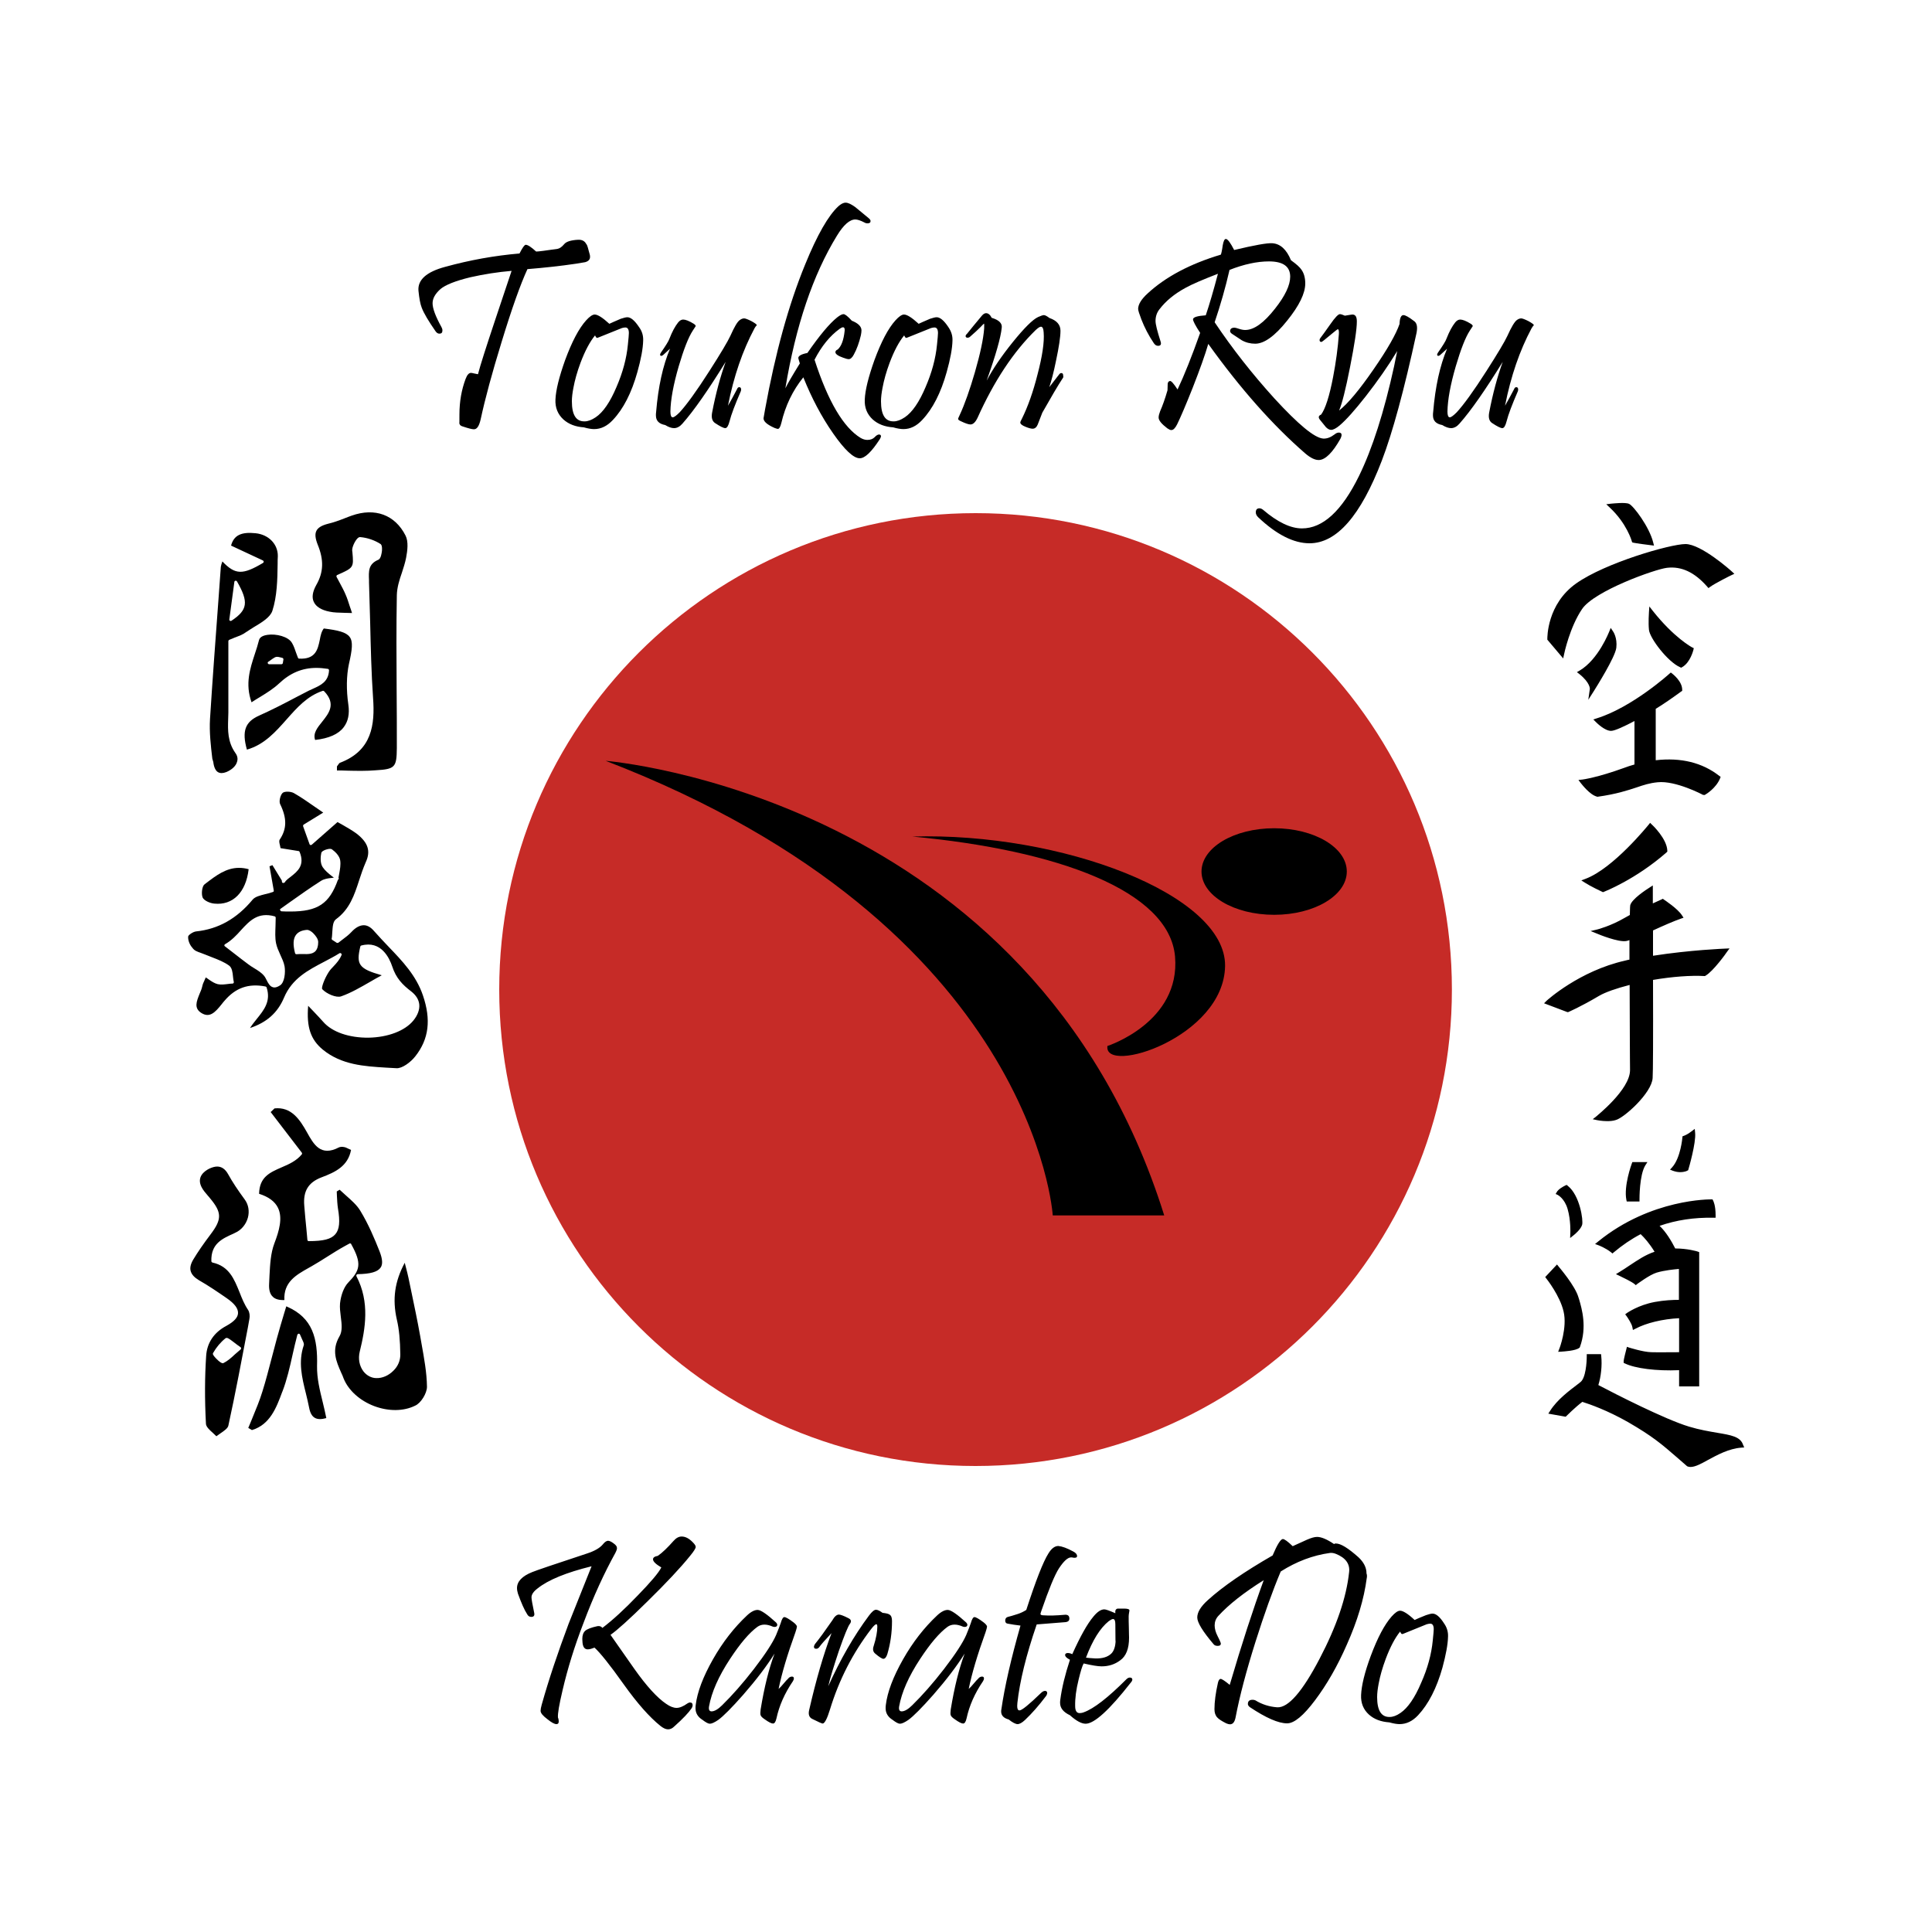 <svg xmlns="http://www.w3.org/2000/svg" xml:space="preserve" style="enable-background:new 0 0 1000 1000" viewBox="0 0 1000 1000"><switch><g><path d="M751.5 512.2c0 136.2-110.4 246.6-246.6 246.6S258.4 648.4 258.4 512.2 368.8 265.6 505 265.6 751.5 376 751.5 512.2" style="fill:#c62b27"/><path d="M313.5 393.8s220.9 17.6 289.1 235.3h-57.7s-9-149.7-231.4-235.3M697.1 451.1c0 12.4-16.8 22.4-37.6 22.4s-37.6-10-37.6-22.4c0-12.4 16.8-22.4 37.6-22.4s37.6 10 37.6 22.4"/><path d="M573.2 541.4s37.9-12.2 35-46.3c-3-34.1-61-55.1-135.9-62.1 76.9-2.3 162.3 30 161.8 67-.6 37-63 56.6-60.9 41.4M305.3 131.9c.1.4.1.8.1 1.1 0 1.3-.8 2.2-2.5 2.7-.1 0-1.7.3-4.8.8-8.1 1.2-16.5 2.1-25.1 2.8-3.6 7.8-8.1 20.4-13.4 37.8-4.9 15.9-8.5 29.2-10.8 39.9-.8 3.5-1.9 5.2-3.5 5.2-1 0-2.9-.5-5.9-1.5-1.1-.3-1.6-.9-1.7-1.9.1.9.1-.5.1-4.2 0-6.8 1.1-12.9 3.2-18.5.8-2.1 1.7-3.1 2.8-3.1.3 0 .8.1 1.6.3.8.2 1.5.3 2 .4 1.2-4.7 4.2-14 8.8-27.8 5.2-15.6 8.1-24.2 8.6-25.7-7.1.6-14.2 1.7-21.3 3.3-7.9 1.9-13 4-15.5 6.1-2.8 2.5-4.1 4.9-4.1 7.4 0 2.6 1.5 6.7 4.6 12.3.3.6.5 1.1.5 1.7 0 1.2-.5 1.7-1.6 1.7-.7 0-1.4-.4-2-1.3-3.6-5.2-6-9.2-7.1-12.1-.8-2-1.3-4.9-1.7-8.8-.5-5.6 4.1-9.8 13.9-12.4 12.7-3.5 25.5-5.8 38.4-6.9 1.5-3 2.6-4.5 3.2-4.5 1.1 0 2.9 1.2 5.4 3.5 1.2 0 4.9-.5 11.1-1.4 1.1-.2 2.2-1 3.4-2.4 1-1.3 3.4-2.1 7.2-2.3 2.1-.1 3.5.7 4.3 2.3.4.2.9 2.1 1.8 5.5M332.9 176.3c-.1 4.1-1.1 9.5-3 16.3-3 10.7-7.2 19-12.7 24.8-2.9 3.1-6.1 4.7-9.7 4.7-1.4 0-3.2-.3-5.3-.9-4.3-.3-7.8-1.6-10.6-4.1-2.9-2.7-4.3-6.1-4.1-10.3.2-4.9 1.9-11.7 5-20.4 3.5-9.5 7.1-16.4 10.9-20.6 1.8-2 3.3-3 4.4-3 1.6 0 4.1 1.6 7.6 4.8 1-.5 2.9-1.3 5.9-2.6 1.5-.5 2.7-.8 3.4-.8 1.8 0 3.8 1.7 6 5 1.7 2.3 2.3 4.6 2.2 7.1m-7.9 2c.3-3.1.5-5 .5-5.9 0-1.9-.6-2.9-1.8-2.9-.5 0-1.1.1-1.8.3l-10.7 4.3c-1.2.5-2 .8-2.1.8-.4 0-.7-.4-1.1-1.3-2.7 3.3-5.2 8-7.5 14.1-1.8 4.8-3 9.2-3.7 13-.5 2.6-.8 4.9-.8 7 0 7.1 2.2 10.5 6.6 10.4 1.7 0 3.6-.7 5.7-2.1 3.9-2.6 7.5-7.9 10.8-15.7 3.2-7.4 5.2-14.7 5.9-22M390.5 170c-6.1 11.4-10.7 24.7-13.7 40 1.3-2.3 2.9-5.1 4.7-8.6.2-.6.6-1 1.1-1 .7 0 1 .4 1 1.3 0 .3-.1.6-.2.9-2.9 6.7-4.9 11.9-5.8 15.5-.6 2.3-1.3 3.5-2.2 3.5-.9 0-2.7-.9-5.4-2.7-1.4-1-1.9-2.8-1.4-5.4 1.9-10 4.3-18.7 7-26.2-8.9 14.4-16.3 25.1-22.4 32-1.3 1.5-2.8 2.3-4.3 2.3-1.3 0-2.8-.5-4.6-1.6-3.2-.6-4.8-2.2-4.8-5 0-.5 0-1.1.1-1.7 1.1-13.2 3.5-24.1 7.2-32.8-.8.7-2 1.8-3.5 3.2-.6.5-1.1.6-1.4.4-.4-.3-.3-.8.2-1.6 2.5-3.6 4-6 4.4-7.2 1.4-3.6 2.9-6.4 4.5-8.4.8-1 1.7-1.5 2.6-1.5 1.2 0 3.1.7 5.5 2.2.6.4 1 .8 1 1.2l-1.5 2.3c-2.3 3.5-4.7 9.7-7.3 18.5-2.8 9.6-4.2 17.4-4.3 23.4 0 2 .4 3 1.2 3 .7 0 1.9-.9 3.6-2.6 3.5-3.8 8.7-10.9 15.4-21.4 5.9-9.2 9.5-15.3 10.8-18.1 2.1-4.7 3.7-7.5 5-8.3.8-.6 1.6-.8 2.2-.8.6 0 1.9.5 3.7 1.4 1.8 1 2.8 1.7 2.8 2.1 0 .1-.2.3-.5.6-.3.5-.6.8-.7 1.1M455.4 227.3c-4.3 6.6-7.7 9.9-10.4 9.9-3.2 0-7.8-4.3-13.8-12.9-6-8.6-11.1-18.3-15.4-29-5.5 6.8-9.3 14.7-11.4 23.7-.5 2-1.1 3-1.8 3-.3 0-.8-.2-1.7-.5-3.8-1.7-5.7-3.3-5.7-5 0-.2.3-1.8.8-4.6 5.3-29.2 12.2-54.2 20.7-74.9 6.3-15.5 12.1-25.5 17.2-30.2 1.3-1.2 2.6-1.9 3.8-1.9 1.3 0 2.9.8 5 2.3l6.9 5.7c.6.5 1 1 1 1.5 0 .8-.5 1.2-1.6 1.2-.5 0-1-.1-1.5-.4-2.1-1.1-3.7-1.6-4.8-1.6-2.9 0-6.1 2.8-9.5 8.4-12.4 20.2-21.3 46.5-26.7 79 1.1-2.3 3.6-6.6 7.5-12.9-.5-1.6-.8-2.6-.8-2.8 0-1.1 1.6-2 4.7-2.6 6.3-9.1 11.4-15.2 15.4-18.4 1.4-1.1 2.5-1.7 3.3-1.7.8 0 2.2 1.1 4.3 3.4 3.3 1.3 5 3 5 5 0 .6-.1 1.5-.3 2.5-.9 3.8-2.1 7.2-3.7 10.1-.8 1.5-1.7 2.3-2.6 2.3-.6 0-1.7-.3-3-.8-2.6-.9-3.9-1.9-3.9-2.8 0-.6.4-1.1 1.2-1.4 1.9-1.7 3.1-4.9 3.6-9.8.1-1.1-.2-1.7-.9-1.7-.4 0-1 .3-1.7.8-5.1 3.7-9.4 9-13 16 7 21.6 15 35.1 23.9 40.5 1.1.6 2.2 1 3.4 1 1.7 0 2.9-.5 3.8-1.4.9-1 1.7-1.4 2.3-1.4.6 0 1 .3 1 1-.1.4-.3.9-.6 1.4"/><path d="M493 176.3c-.1 4.1-1.1 9.5-3 16.3-3 10.7-7.2 19-12.7 24.8-2.9 3.1-6.1 4.7-9.7 4.7-1.4 0-3.2-.3-5.3-.9-4.3-.3-7.8-1.6-10.6-4.1-2.9-2.7-4.3-6.1-4.1-10.3.2-4.9 1.9-11.7 5-20.4 3.5-9.5 7.1-16.4 10.9-20.6 1.8-2 3.3-3 4.4-3 1.6 0 4.1 1.6 7.6 4.8 1-.5 2.9-1.3 5.9-2.6 1.5-.5 2.7-.8 3.4-.8 1.8 0 3.8 1.7 6 5 1.6 2.3 2.3 4.6 2.2 7.1m-8 2c.3-3.1.5-5 .5-5.9 0-1.9-.6-2.9-1.8-2.9-.5 0-1.1.1-1.8.3l-10.7 4.3c-1.2.5-2 .8-2.1.8-.4 0-.7-.4-1.1-1.3-2.7 3.3-5.2 8-7.5 14.1-1.8 4.8-3 9.2-3.7 13-.5 2.6-.8 4.9-.8 7 0 7.1 2.2 10.5 6.6 10.4 1.7 0 3.6-.7 5.7-2.1 3.9-2.6 7.5-7.9 10.8-15.7 3.2-7.4 5.2-14.7 5.9-22M550.3 195.4c-2.8 4.2-6.3 10.3-10.8 18.2-.8 2.1-1.6 4.1-2.4 6.2-.6 1.4-1.5 2.1-2.6 2.1-.8 0-2-.3-3.7-1-1.8-.7-2.7-1.5-2.7-2.2 0-.3.3-1 .9-2.1 3-6.1 5.7-13.6 8-22.7 2.5-9.5 3.6-16.8 3.2-21.8-.1-2-.6-3-1.4-3-.6 0-1.5.6-2.7 1.7-11.6 11.3-21.6 26.5-30.1 45.4-1.1 2.3-2.3 3.5-3.7 3.5-1 0-2.7-.6-5-1.7-.9-.4-1.4-.8-1.4-1.2 0-.2.3-.8.8-1.9 2.7-5.8 5.3-13.3 7.9-22.2 2.8-9.7 4.4-17.3 4.8-22.7.1-1.7 0-2.5-.1-2.5 0 0-.7.6-1.9 1.9-1.2 1.2-3 2.9-5.2 4.8-.4.4-.9.6-1.4.6-.6 0-1-.3-1-.8 0-.4.2-.8.7-1.2 2-2.5 4.6-5.7 7.8-9.5.7-.8 1.4-1.2 2.1-1.2 1.1 0 2.1.8 2.9 2.4 3.7 1.1 5.5 2.8 5.2 5.1-.5 5.1-3.1 14.2-7.8 27.4 3.1-5.9 7.6-12.6 13.5-19.9 5.9-7.3 10.3-11.7 13.1-13 1.4-.6 2.4-1 3-1 .6 0 1.6.5 2.9 1.5 3.8 1.3 5.7 3.5 5.7 6.6 0 3.2-.8 8.4-2.3 15.5-1.2 5.9-2.4 10.5-3.5 13.7 1.3-1.7 3-3.9 5.1-6.6.4-.5.7-.7 1.1-.7.7 0 1 .4 1 1.3.1.5.1.8 0 1M693.8 227.1c-4 7.1-7.7 10.8-11 11-2 .1-4.4-1-7.2-3.4-16.7-14.5-33.5-33.4-50.2-56.7-1.6 5.5-4.3 13.1-8.1 22.8-3.5 8.8-6.2 15.1-8 18.8-1 2-2 3-3 3-.6 0-1.2-.3-2.1-.9-3-2.3-4.5-4.1-4.5-5.6 0-.9.3-2 .8-3.3 1.2-2.7 2.5-6.3 3.8-10.8 0-1.1.1-2.3.1-3.4.1-.8.5-1.3 1.2-1.4.6-.1 1.9 1.3 3.9 4.4 3.5-7.4 7.4-17.2 11.7-29.3-2.5-3.8-3.7-6.2-3.7-7 0-1.1 2.2-1.8 6.6-2.1 1.9-5.6 4-12.8 6.3-21.5-7.5 2.9-13.2 5.3-16.8 7.3-5.7 3.1-10.1 6.7-13.4 11-1.4 1.7-2.1 3.8-2.1 6.1 0 1.8.9 5.3 2.6 10.6.5 1.5.1 2.3-1.3 2.3-.9 0-1.6-.5-2.2-1.4-2.7-4-4.8-8.1-6.4-12.2-1.1-2.9-1.7-4.7-1.7-5.5 0-2.3 1.6-5 4.9-8 9.3-8.6 21.9-15.3 37.9-20.1.2-.4.6-2 1-4.9.4-2.2.9-3.3 1.7-3.2.9.1 2.3 2 4.2 5.7 10.5-2.5 17.1-3.7 19.8-3.5 4.1.3 7.3 3.2 9.6 8.8 2.8 2 4.6 3.6 5.5 5 1.2 1.7 1.9 4.1 1.9 7 0 5.1-3.1 11.5-9.4 19.3-6.4 8-11.9 11.9-16.5 11.9-2.5 0-4.9-.6-7-1.8l-5-3.3c-.6-.4-1-.9-1-1.4 0-1.2.8-1.8 2.3-1.8.4 0 1.1.2 2.3.6 1.2.4 2.3.6 3.2.6 4.6 0 9.7-3.7 15.5-11.1 5.2-6.6 7.8-12.1 7.8-16.5 0-5.3-3.7-7.9-11-7.9-6.2 0-13 1.5-20.4 4.4-2.1 9.2-4.7 18.2-7.7 27.1 9.1 13.6 19.4 26.7 30.9 39.4 12.4 13.5 20.8 20.5 25.3 20.8 1.9.1 3.8-.6 5.8-2.1.8-.7 1.6-1 2.3-1 .9 0 1.4.4 1.4 1.3 0 .4-.2 1.1-.6 1.9"/><path d="M733.2 172.3c-6.4 29.5-12.4 51.6-18 66.2-10.9 28.4-23.3 42.7-37.4 42.7-8.2 0-17.1-4.5-26.6-13.5-.8-.8-1.2-1.6-1.2-2.5 0-1.4.6-2.1 1.9-2.1.6 0 1.3.3 1.9.8 7.5 6.4 14.2 9.6 20.1 9.6 10.8 0 20.6-9 29.5-27.1 6.9-14.1 13-33.1 18.2-56.9.3-1.7.9-4.3 1.6-7.8-4.8 7.9-10.2 15.6-16.2 23.3-5.8 7.4-10.3 12.4-13.6 15.2-1.8 1.5-3.3 2.3-4.4 2.3-.9 0-1.8-.5-2.7-1.4-1-1.2-2-2.5-3-3.7-.5-.6-.7-1.1-.7-1.5v-.1c.1-.6.5-.9 1.2-1.2 2.2-3 4.3-9.5 6.2-19.4 1.5-7.8 2.5-15.3 3-22.3.1-1.7-.1-2.5-.6-2.5-.1 0-1.2.8-3.2 2.5-3.2 2.7-5 4.1-5.2 4.1-.6 0-1-.3-1-1 0-.3.1-.6.4-1 .8-1 2.5-3.4 5.2-7.2 2.4-3.5 4.1-5.2 4.9-5.2.6 0 1.5.3 2.6.8 2.3-.4 3.7-.6 3.9-.6 1.6 0 2.3 1.2 2.3 3.6 0 4-1.2 11.8-3.5 23.5s-4.2 19.2-5.7 22.6c4.6-3.6 10.6-10.8 17.9-21.4 7.2-10.4 11.6-18.2 13.4-23.4.1-3.1.8-4.6 2-4.6 1 0 2.8 1 5.4 3 1.6 1 2 3.1 1.4 6.2M792.7 170c-6.1 11.4-10.7 24.7-13.7 40 1.3-2.3 2.9-5.1 4.7-8.6.2-.6.6-1 1.1-1 .7 0 1 .4 1 1.3 0 .3-.1.6-.2.9-2.9 6.7-4.9 11.9-5.8 15.5-.6 2.3-1.3 3.5-2.2 3.5-.9 0-2.7-.9-5.4-2.7-1.4-1-1.9-2.8-1.4-5.4 1.9-10 4.3-18.7 7-26.2-8.9 14.4-16.3 25.1-22.4 32-1.3 1.5-2.8 2.3-4.3 2.3-1.3 0-2.8-.5-4.6-1.6-3.2-.6-4.8-2.2-4.8-5 0-.5 0-1.1.1-1.7 1.1-13.2 3.5-24.1 7.2-32.8-.8.7-2 1.8-3.5 3.2-.6.5-1.1.6-1.4.4-.4-.3-.3-.8.2-1.6 2.5-3.6 4-6 4.4-7.2 1.4-3.6 2.9-6.4 4.5-8.4.8-1 1.7-1.5 2.6-1.5 1.2 0 3.1.7 5.5 2.2.6.4 1 .8 1 1.2l-1.5 2.3c-2.3 3.5-4.7 9.7-7.3 18.5-2.8 9.6-4.2 17.4-4.3 23.4 0 2 .4 3 1.2 3 .7 0 1.9-.9 3.6-2.6 3.5-3.8 8.7-10.9 15.4-21.4 5.9-9.2 9.5-15.3 10.8-18.1 2.1-4.7 3.8-7.5 5-8.3.8-.6 1.6-.8 2.2-.8.6 0 1.9.5 3.7 1.4 1.8 1 2.8 1.7 2.8 2.1 0 .1-.2.3-.5.6-.3.5-.5.8-.7 1.1M318.5 803.8c-5.7 10.3-11.3 22.4-16.5 36.3-4.6 11.9-8.2 23.5-10.8 34.7-1.8 7.6-2.6 12.3-2.4 14.2.3.7.4 1.4.4 2 0 1-.4 1.4-1.2 1.4-1 0-2.5-.8-4.6-2.5-2.4-1.8-3.6-3.2-3.6-4.4 0-.7.2-1.8.6-3.2 3.7-13.2 8.4-27.1 13.9-41.8 3.6-9.1 7.6-19.1 11.9-29.8-13 3.2-22.4 7-28 11.5-2.1 1.6-3.1 3.1-3.1 4.6 0 1 .5 3.7 1.4 8 .3 1.4-.2 2.1-1.5 2.1-.9 0-1.6-.4-2.1-1.3-1.6-2.5-3.1-6-4.8-10.7-.3-1-.5-2-.5-2.9 0-3.4 2.6-6.2 7.9-8.3 1.9-.8 11.3-4 28.3-9.6 4-1.3 6.7-2.9 8.2-4.7 1-1.3 2-1.9 2.7-1.9.7 0 1.6.4 2.7 1.2 1.3.9 1.9 1.7 1.9 2.3.2.6-.2 1.6-.8 2.8m40.2-5.4c.9.9 1.4 1.7 1.4 2.3 0 .7-1 2.3-2.9 4.6-5 6.2-12.4 14.1-22.2 23.7-9.3 9.2-15.7 14.9-19 17.2 4.1 5.9 8.3 11.8 12.4 17.7 6.3 8.9 11.8 14.9 16.4 18 2 1.4 3.8 2.1 5.4 2.1 1.6 0 3.5-.8 5.6-2.3.5-.3.9-.5 1.3-.5 1 0 1.4.5 1.4 1.4 0 .5-.2 1.1-.6 1.7-1.4 2.1-4.4 5.3-9 9.4-1 1-2.1 1.4-3.1 1.4-1.2 0-2.5-.6-4-1.8-5.6-4.5-11.9-11.6-18.9-21.4-7.3-10.3-12.4-16.6-15.2-19.1-1.5.6-2.6.9-3.5.9-1.6 0-2.5-1.2-2.7-3.6 0-.7-.1-1.3-.1-1.8 0-1.9.5-3.3 1.5-4.2 1-.9 3.1-1.7 6.3-2.4 1.1-.2 2 .1 2.6.9 5.4-4.1 11.5-9.7 18.3-16.8 6.7-6.9 10.8-11.7 12.2-14.5-2.9-1.7-4.3-3.1-4.3-4.2 0-.9.8-1.5 2.5-1.8 2.3-1.6 5-4.2 8.1-7.7 1.3-1.5 2.7-2.3 4.2-2.3 2 0 3.9 1 5.9 3.1M411.7 844.9c-4.2 11.6-7.1 21.4-8.7 29.3.7-.6 1.6-1.6 2.7-2.9 1.1-1.3 1.8-2.1 2.1-2.3.6-.8 1.3-1.2 2.1-1.2.7 0 1 .3 1 1 0 .4-.2.9-.5 1.4-4.3 6.3-7.1 12.7-8.5 19.2-.4 1.8-1 2.7-1.8 2.7s-2.2-.7-4.3-2.2c-1.2-.8-1.9-1.5-2.1-2.1-.2-.5-.2-1.5 0-3 1.9-11.6 4.3-21.2 7.2-28.9-4 6.4-9.4 13.5-16.2 21.3-6 6.8-10.3 11.1-12.9 13-1.9 1.3-3.4 2-4.4 2-.8 0-2.1-.7-3.8-2-2.4-1.5-3.6-3.5-3.6-6 0-.5 0-1.1.1-1.7.8-6.7 3.8-14.6 8.9-23.6 5.1-9 11-16.5 17.6-22.7 2.1-2 4.1-3 5.7-2.9 1.6.1 4.8 2.3 9.4 6.5.4.4.6.8.6 1.2 0 .7-.5 1.1-1.4 1.1-.4 0-.7-.1-1-.2-3.2-1.4-5.8-1.3-7.8.1-4.3 3.1-9 8.7-14.2 16.6-6 9.1-9.6 17.3-10.9 24.6 0 .3-.1.6-.1.9 0 1.1.5 1.7 1.4 1.7 1.5 0 3.4-1.1 5.5-3.2 5.1-5 10.6-11.2 16.4-18.7 6-7.8 9.8-13.7 11.5-17.6 1.2-2.9 2-5 2.4-6.2.6-2.1 1.2-3.1 1.9-3.1s2.3.9 4.8 2.8c1 .8 1.6 1.5 1.7 2.1-.1.6-.3 1.6-.8 3M461.7 839c0 6-.8 11.7-2.4 17.1-.5 1.6-1.2 2.5-2.1 2.5-.6 0-2.1-.9-4.2-2.7-1.1-.9-1.4-2.2-.8-3.9 1.3-4.1 1.9-7.5 1.9-10 0-.9-.2-1.3-.5-1.3-.5 0-1.4.8-2.7 2.5-9.5 12.4-16.6 26.2-21.3 41.6-1.5 4.9-2.8 7.3-3.8 7.3-.4 0-2.2-.8-5.4-2.4-1.6-.8-2.1-2.3-1.6-4.5 3.6-15.8 7.5-29.1 11.6-39.9-3.4 3.6-5.5 6-6.4 7.3-.4.5-.9.8-1.5.8-.8 0-1.2-.3-1.2-1 0-.4.2-.9.5-1.4 2.2-2.7 5.2-6.8 9-12.3 1.1-2 2.3-3 3.4-3 .8 0 2.5.6 5 1.9 1.4.7 1.6 1.7.7 2.9-1 1.3-2.9 6-5.7 14-2.6 7.8-4.5 13.9-5.5 18.3 6.2-13.8 13.2-26 21.1-36.6 1.5-2 2.7-3 3.6-3 .8 0 1.9.5 3.4 1.6 1.9.2 3.1.5 3.6.9.9.5 1.3 1.6 1.3 3.3M510.1 844.9c-4.2 11.6-7.1 21.4-8.7 29.3.7-.6 1.6-1.6 2.7-2.9 1.1-1.3 1.8-2.1 2.1-2.3.6-.8 1.3-1.2 2.1-1.2.7 0 1 .3 1 1 0 .4-.2.9-.5 1.4-4.3 6.3-7.1 12.7-8.5 19.2-.4 1.8-1 2.7-1.8 2.7s-2.2-.7-4.3-2.2c-1.2-.8-1.9-1.5-2.1-2.1-.2-.5-.2-1.5 0-3 1.9-11.6 4.3-21.2 7.2-28.9-4 6.4-9.4 13.5-16.2 21.3-6 6.8-10.3 11.1-12.9 13-1.9 1.3-3.4 2-4.4 2-.8 0-2.1-.7-3.8-2-2.4-1.5-3.6-3.5-3.6-6 0-.5 0-1.1.1-1.7.8-6.7 3.8-14.6 8.9-23.6 5.1-9 11-16.5 17.6-22.7 2.1-2 4.1-3 5.7-2.9 1.6.1 4.8 2.3 9.4 6.5.4.4.6.8.6 1.2 0 .7-.5 1.1-1.4 1.1-.4 0-.7-.1-1-.2-3.2-1.4-5.8-1.3-7.8.1-4.3 3.1-9 8.7-14.2 16.6-6 9.1-9.6 17.3-10.9 24.6 0 .3-.1.6-.1.9 0 1.1.5 1.7 1.4 1.7 1.5 0 3.4-1.1 5.5-3.2 5.1-5 10.6-11.2 16.4-18.7 6-7.8 9.8-13.7 11.5-17.6 1.2-2.9 2-5 2.4-6.2.6-2.1 1.2-3.1 1.9-3.1s2.3.9 4.8 2.8c1 .8 1.6 1.5 1.7 2.1-.1.6-.3 1.6-.8 3M555.6 803.1c1.3.7 1.9 1.5 1.9 2.3 0 .6-.4.9-1.3.9-.2 0-.5 0-.9-.1s-.7-.1-.9-.1c-1.7 0-3.8 1.9-6.3 5.7-2.2 3.4-5.2 10.7-9.1 22-.4 1-.5 1.6-.4 1.8.1.3.7.5 1.8.5 2.7.2 6.3.1 10.8-.3 1.5-.1 2.3.5 2.3 2 0 1-.6 1.6-1.8 1.8-1 .1-6 .5-15.1 1.2-5.5 16-8.8 29.5-10 40.6 0 .6-.1 1.1-.1 1.6 0 1.6.4 2.3 1.2 2.3 1.2 0 4.9-3 11.1-9 .7-.7 1.4-1.1 2.1-1.1.6 0 1 .3 1.1.8.1.5-.1 1.2-.6 1.9-3.7 4.9-7.3 9-10.9 12.4-1.5 1.4-2.8 2.1-3.8 2.1s-2.6-.8-4.6-2.4c-2.6-.7-3.9-2.1-3.9-4.1 0-.3 0-.7.1-1.1 1.7-11.8 5-26.2 9.9-43.4-2.4-.3-4.6-.6-6.6-1-.9-.1-1.3-.7-1.3-1.6 0-1 .5-1.7 1.4-1.9.9-.2 2.6-.7 5.1-1.5 1.5-.5 3-1.2 4.4-2.1 4.9-15.1 8.7-24.9 11.5-29.3 1.6-2.6 3.3-3.8 5.1-3.8 2 .2 4.5 1.1 7.8 2.9M585.3 870.9c-11.1 14.2-18.9 21.3-23.4 21.3-2.1 0-4.9-1.5-8.1-4.4-3.4-1.6-5.1-3.7-5.1-6.4 0-.5 0-1 .1-1.6.8-6.2 2.5-13.1 5-20.7-1.7-.9-2.5-1.7-2.5-2.5 0-.6.5-1 1.4-1 .7 0 1.5.2 2.3.6 4.1-9.1 7.7-15.6 10.9-19.4 2.1-2.6 4-3.8 5.7-3.8.8 0 2.7.7 5.7 2-.2-1.4.2-2.2 1.2-2.4h3.2c2 0 2.9.3 2.9 1 0 .1-.1.5-.2 1.2-.1.6-.2 1.2-.2 1.8 0 1.6 0 3.7.1 6.1 0 2.4.1 4 .1 4.9 0 5.7-1.5 9.6-4.6 11.8-2.8 2.1-6 3.1-9.6 3.1-1.9 0-5-.5-9.3-1.5-.8 1.4-1.6 4.2-2.6 8.3-1.3 5.2-1.9 9.8-1.8 13.8 0 2.4.8 3.6 2.3 3.6.5 0 1.3-.1 2.1-.4 5.3-1.9 12.6-7.6 22.1-17.1.6-.6 1.2-.9 1.8-.9.9 0 1.3.4 1.3 1.2-.1.3-.3.9-.8 1.4m-8-30.2c0-1.8-.4-2.7-1.2-2.7-.5 0-1.2.4-2.2 1.1-4.5 3.6-8.4 9.9-11.8 18.9.9.1 2.5.3 4.8.4 3.7.1 6.4-.7 8.3-2.5 1.4-1.4 2.1-3.6 2.3-6.8-.1 2.4-.2-.4-.2-8.4M707.4 817c-1.4 10.6-4.8 22-10.3 34.3-4.9 11.2-10.4 20.7-16.4 28.7-6 8-10.8 12-14.5 12-4.5 0-10.9-2.8-19.3-8.4-.6-.5-1-1-1-1.6 0-1.5.8-2.2 2.5-2.2.5 0 .9.1 1.4.3 3.4 2.1 7.2 3.3 11.3 3.6 5.7.3 13-8.1 21.9-25.1 8.8-16.8 13.9-31.7 15.3-44.9.5-4.2-1.8-7.4-6.8-9.4-1.2-.5-2.3-.6-3.1-.5-8.8 1.2-17.3 4.4-25.5 9.6-4.3 10.2-8.6 22.3-13 36.2-4.8 15.2-8.3 28.4-10.4 39.5-.5 2.3-1.4 3.4-2.9 3.4-.5 0-1.2-.2-1.9-.5-2.4-1.2-3.9-2.2-4.6-3-1-1-1.5-2.5-1.5-4.3 0-3.8.6-8.4 1.8-13.7.3-1.3.8-2 1.4-2 .6 0 2.2 1 4.7 3.1 6.2-21.1 12.1-39.2 17.6-54.2-10.2 6.4-18 12.5-23.5 18.5-1.3 1.4-1.9 3.1-1.9 4.9 0 1.7.5 3.6 1.6 5.7s1.6 3.4 1.6 3.7c0 .8-.5 1.2-1.6 1.2-.9 0-1.6-.2-2.1-.8-5.7-6.7-8.5-11.3-8.5-13.9 0-2.7 1.8-5.7 5.5-9 7.7-7 18.9-14.7 33.5-23.1 2.4-5.7 4.2-8.5 5.3-8.5.8 0 2.5 1.2 5.1 3.7 2.5-1.1 5-2.3 7.5-3.4 2.1-.9 3.8-1.4 5.1-1.4 2.2 0 5.1 1.2 8.8 3.7.2-.2.5-.3.9-.3 2.6 0 6.4 2.4 11.7 7.1 2.8 2.6 4.2 5.4 4.2 8.4.3.8.3 1.7.1 2.6M749.5 847.1c-.1 4.1-1.1 9.4-2.9 16.1-3 10.6-7.2 18.8-12.6 24.6-2.9 3.1-6.1 4.6-9.6 4.6-1.4 0-3.1-.3-5.3-.9-4.3-.3-7.8-1.6-10.5-4-2.9-2.6-4.3-6-4.1-10.2.2-4.8 1.8-11.6 5-20.2 3.5-9.4 7.1-16.2 10.8-20.4 1.8-2 3.2-3 4.4-3 1.5 0 4.1 1.6 7.5 4.8 1-.5 2.9-1.3 5.9-2.5 1.5-.5 2.6-.8 3.4-.8 1.8 0 3.8 1.7 5.9 5 1.5 2.1 2.2 4.4 2.1 6.9m-7.9 2c.3-3.1.5-5 .5-5.8 0-1.9-.6-2.9-1.8-2.9-.5 0-1 .1-1.8.3l-10.6 4.3c-1.2.5-1.9.8-2.1.8-.4 0-.7-.4-1.1-1.3-2.6 3.2-5.1 7.9-7.4 14-1.8 4.8-3 9.1-3.7 12.9-.5 2.6-.8 4.9-.8 7 0 7 2.2 10.4 6.5 10.3 1.7 0 3.6-.7 5.6-2.1 3.8-2.6 7.4-7.8 10.7-15.6 3.3-7.4 5.3-14.7 6-21.9M800.9 331.1l8.2 9.7.5-2.3c0-.1 2.9-13.9 9.3-23.3s37.8-20.6 43.9-21.3c7.5-.9 14.3 2.3 20.8 9.7l.7.8.8-.6c2.6-1.9 11-6.1 11.1-6.1l1.5-.7-1.2-1.1c-.6-.6-16-14.3-24.1-14.3-7.8 0-41.5 9.7-56.6 20.4-15.1 10.7-14.9 28-14.9 28.7v.4zM844.6 280.1l.2.6.6.2c.1 0 1.7.4 9.1 1.3l1.6.2-.4-1.6c-2-8.1-10.2-19-12.5-20-1.9-.9-8.1-.2-9.3-.1l-2.5.3 1.8 1.7c8.8 8.2 11.4 17.3 11.4 17.4z"/><path d="m822.1 362.2 3-4.7c1.1-1.8 10.9-17.3 11.5-22.2.6-5.2-1.6-8.4-1.7-8.5l-1.2-1.8-.8 2c-.1.1-5.5 14.3-15.3 20.1l-1.4.8 1.3 1c5.7 4.6 5.4 7.7 5.4 7.7l-.8 5.6zM869.7 345.4l.5.2.5-.3c4.2-2.4 5.7-8.6 5.8-8.9l.2-.9-.8-.4c-.1 0-9.4-5-20.4-18.9l-1.8-2.3-.2 2.9c0 .2-.4 5.4 0 9.2.4 4.3 9.7 16.6 16.2 19.4zM882.3 411.5l.5-.3c.2-.1 5.4-3.2 7.5-8.3l.3-.8-.7-.5c-8.8-6.9-19.9-9.6-32.9-8.1v-26.6c4.7-2.9 9.1-6 13.2-9l.5-.3v-.6c0-4.4-4.9-8.1-5.1-8.3l-.8-.6-.7.6c-.2.2-19.3 17.4-37.6 23.1l-1.8.6 1.3 1.3c.5.5 4.6 4.6 7.9 4.6 1.9 0 7.2-2.5 12.1-5.1v22.5c-1.8.5-3.7 1.1-5.5 1.8-13.8 5-21.4 6-21.5 6l-2 .2 1.2 1.6c.5.6 4.7 6.1 8.3 7l.2.1h.2c9.9-1.4 15.5-3.3 20.1-4.8 3.8-1.3 6.8-2.3 11-2.7 9.2-1 23.3 6.4 23.4 6.5l.9.1zM855 426.8l-.9-.9-.8 1c-.2.2-18.2 22.6-32.7 28l-2.1.8 1.9 1.2c2.4 1.6 8.6 4.6 8.9 4.7l.4.2.5-.2c.2-.1 16.3-6.3 32.4-20.4l.4-.4v-.5c-.2-6.1-7.6-13.2-8-13.5zM811.6 523.9c.2-.1 6.2-2.6 16-8.4 3.2-1.9 8.9-3.9 15.9-5.7 0 9.7.1 19.6.1 27.7 0 7.8.1 13.9.1 16.4 0 10.1-17.3 23.7-17.4 23.9l-1.9 1.5 2.3.5c.1 0 2.4.5 5.2.5 1.4 0 3-.1 4.5-.6 4.3-1.2 18.5-13.9 19-21.7.2-2.9.3-20 .2-50.8 9.9-1.7 19.6-2.4 26.6-2h.3l.3-.2c3.9-2.2 10.8-11.8 11-12.2l1.4-1.9-2.3.1c-.2 0-18.1.7-37.3 3.7v-13.1l.2-.1c5.2-2.4 10.7-4.8 14.2-6l1.4-.5-.8-1.2c-2.1-3.4-9.1-8-9.4-8.2l-.5-.4-.6.3s-1.9.9-4.6 2.1v-9.3l-1.7 1.1c-1.6 1-9.3 6-10 9.2-.1.3-.1 1.2-.2 5l-2.7 1.5c-7.2 4.2-14.1 6-14.2 6l-3.4.8 3.2 1.3c1.1.5 11 4.5 15.1 3.9.5-.1 1.1-.2 1.8-.5v10.1c-.7.1-1.4.3-2.2.5-23.7 5.3-40.5 20.6-40.7 20.8l-1.3 1.3 11.9 4.5.5.1zM807.1 698.1l-.6 1.6 1.7-.1c1.2-.1 7.4-.4 9.3-2l.2-.2.1-.3c3.7-10.2 1-19.6-.5-24.7l-.3-.9c-1.7-6-10-15.6-10.3-16l-.8-1-6.1 6.5.6.8c.1.1 7 8.8 8.9 17 2 8.3-2.1 19.2-2.2 19.3zM902.2 747.8c-1.4-4.2-6.2-5-13.4-6.2-4-.7-9-1.5-14.6-3.2-12.3-3.7-38-16.8-46.9-21.5 1.4-4.4 2-10.2 1.5-15l-.1-1h-7.4v1.1c0 3-.5 11.3-3.3 13.4-.4.3-.9.7-1.4 1.1-4.2 3.2-10.6 7.9-14.3 13.8l-.9 1.4 9 1.6.4-.4s4.4-4.4 8.2-7.3c3.8 1.2 12.8 4.3 23.7 10.5 12.8 7.4 17.4 11.4 25.7 18.6 1.5 1.3 3 2.6 4.7 4.1l.3.2c.5.2 1 .3 1.6.3 2.4 0 5.4-1.6 9-3.6 4.8-2.6 10.8-5.9 17.3-6.4l1.5-.1-.6-1.4zM812.7 640.8l2-1.6c.4-.3 3.5-2.9 4.2-5.2.7-2.4-1.2-15.3-7.4-20.2l-.6-.5-.7.3c-3.4 1.7-4.3 3.1-4.4 3.4l-.6 1 1.1.5c.1.1 3.5 1.8 5.1 7.3 1.7 5.9 1.4 12.3 1.4 12.3l-.1 2.7zM852.7 601.5h-7.8l-.3.8c-.2.5-4.2 11.6-2.8 18.7l.2.9h6.6v-1.2c0-.1-.1-12.4 3-17.5l1.1-1.7zM873.4 605.9l.4-.2.1-.4c.2-.6 4-13.7 3.5-18.9l-.2-2.1-1.7 1.3c-2 1.6-3.9 2.3-3.9 2.3l-.7.2-.1.7c0 .1-.9 10.5-5.3 15.4l-1.1 1.2 1.5.6c1.4.5 2.7.7 3.7.7 2.4 0 3.7-.7 3.8-.8zM886.8 630.3h1.2v-1.2c0-5.3-1.2-7.5-1.3-7.7l-.3-.6h-.6c-.3 0-31.2-.5-58.6 21.8l-1.6 1.3 1.9.7s3.5 1.3 6.4 3.6l.7.6.7-.6c4.4-3.7 9.1-6.9 13.9-9.4 1.9 1.8 4.5 4.7 7.2 9.1-4.8 1.6-8.7 4.3-12.8 7-1.7 1.2-3.5 2.3-5.4 3.5l-1.8 1.1 1.9.9c1.7.8 6.4 3.1 7.7 4.2l.7.6.7-.6c.1 0 6.4-4.8 10.1-5.9 4-1.2 9.2-1.7 11.5-1.9v16c-3.2 0-7.7.2-12.5 1.1-8.6 1.6-14.2 5.6-14.4 5.7l-.9.7.7.9c.7 1 2.7 4 3 5.7l.3 1.5 1.4-.7c5.4-2.9 14-5 22.5-5.4v17.6c-4 0-11.3.1-14.4 0-4.3-.1-11.4-2.4-11.5-2.4l-1.1-.4-.3 1.2c-.2.9-1.4 5.2-1.4 6.4v.7l.6.3c5.4 2.6 16.3 4 28.1 3.5v8.4h10.4v-69.5l-.8-.3c-.2-.1-5.3-1.6-11.6-1.6-2-3.9-4.8-8.6-8.1-11.7 8.6-3 17.9-4.4 27.8-4.2zM103.9 493.2c.7.3 1.4.5 2.1.8 1.2.5 2.5 1 3.8 1.5 3.1 1.2 6.2 2.4 8.8 4.3 1.5 1.1 1.8 3.5 2 5.7.1.9.2 1.9.4 2.7.1.2 0 .4-.1.6-.1.2-.3.3-.6.3-.7 0-1.5.1-2.2.2-1.8.2-3.6.5-5.4.1-1.6-.4-3-1.3-4.6-2.4-.5-.4-1-.7-1.6-1.1-.2.5-.4 1-.6 1.4-.6 1.2-1 2.2-1.2 3.2-.3 1.3-.8 2.6-1.4 3.9-1.6 4-3 7.4.9 9.9 4.3 2.7 7.1-.2 10.6-4.6.5-.6.9-1.2 1.4-1.7 5.7-6.7 12.4-9.1 21.2-7.4.3.1.5.2.6.5 2.3 7.1-1.3 11.6-5.1 16.3-1.2 1.5-2.4 3-3.5 4.7 8.7-2.9 14.3-7.9 17.6-15.7 4.2-10 12.6-14.3 20.8-18.6 2.6-1.4 5.4-2.8 7.9-4.4.3-.2.6-.1.9.1.2.2.3.5.2.8-1 2.4-2.5 4.1-4.1 5.8-1 1-1.9 2-2.6 3.1-2.3 3.6-3.9 8.2-3.3 8.8 2.2 2.4 7.3 4.6 9.8 3.7 5.1-1.8 9.9-4.6 15.3-7.7 1.8-1.1 3.7-2.1 5.7-3.2-12-3.4-13.3-5.6-11.1-14.9.1-.3.3-.5.5-.5 10.3-2.8 14.6 6.6 16 10.8 2 6.1 5.3 9.5 9.9 13 2.4 1.9 3.8 4.1 4.1 6.6.3 2.7-.8 5.7-3.1 8.5-4.4 5.3-13.1 8.6-23.1 8.8-10.1.1-18.9-2.9-23.5-8.2-1.6-1.8-3.2-3.5-5.3-5.7-.8-.8-1.6-1.7-2.5-2.6-.9 11.1 1.3 17.5 7.6 22.7 9.7 7.9 21.4 8.6 32.7 9.3l5.4.3c2.9.2 7.3-3 9.8-6.2 7-8.9 8.2-18.9 3.9-31.5-3.5-10.3-10.7-17.8-17.6-25-2.6-2.7-5.2-5.5-7.7-8.3-1.7-2-3.5-3-5.3-3-2.1 0-4.3 1.2-6.4 3.5-1.4 1.5-3 2.7-4.6 3.9-.7.5-1.4 1.1-2.1 1.6-.2.2-.6.2-.9.1l-2.3-1.5c-.3-.2-.4-.5-.3-.8.2-1 .2-2.1.3-3.3.2-2.8.3-5.4 1.9-6.6 7.1-5.2 9.5-12.5 12-20.2 1-3.1 2.1-6.3 3.4-9.3 2.7-5.8 1.2-10.2-4.7-14.8-2.3-1.7-4.8-3.1-7.2-4.5l-2.7-1.5-13.3 11.7c-.2.2-.4.2-.7.2-.2-.1-.4-.2-.5-.5l-3.3-9.2c-.1-.3 0-.7.3-.9l10.1-6.2c-1.5-1-2.8-2-4.2-2.9-3.9-2.7-7.3-5.1-11-7.2-1.6-.9-4.8-1-5.8-.1-1.2 1.1-2 4.4-1.3 5.8 3.6 7.4 3.5 12.9-.3 18.5-.3.5-.1 1.7.2 2.8l.3 1.5 9.3 1.5c.3 0 .5.2.6.5 2.8 6.9-1.1 10-4.5 12.7-1.1.8-2.1 1.6-2.9 2.5 0 .2-.1.4-.3.5-.1 0-.1.1-.2.1-.2.2-.5.3-.8.2-.3-.1-.5-.4-.5-.8v-.4l-4.9-8-1.5.6 2.2 12.5c.1.4-.1.7-.5.8-1.3.5-2.6.8-3.9 1.1-2.7.7-5.2 1.3-6.5 2.8-8.2 9.9-17.8 15.3-29.3 16.5-1.7.2-4 1.9-4.1 2.6-.2 1.9.8 4.4 2.2 5.9 1 1.5 2.6 2 4.3 2.6zm59.3-.8c-1.6 1.5-3.9 1.5-6.4 1.4-1.1 0-2.2 0-3.3.1h-.1c-.3 0-.6-.2-.7-.6-1.1-4.3-1-7.4.5-9.4 1.2-1.6 3.1-2.4 5.7-2.6 1.2 0 2.5 1 3.2 1.7 1.2 1.2 2.6 3 2.6 4.6 0 2.2-.5 3.7-1.5 4.8zm-18-22c1.7-1.2 3.4-2.4 5.2-3.7 4.8-3.4 10.3-7.3 15.8-10.8 1.6-1 3.6-1.3 5.6-1.5.3 0 .6-.1 1-.1-.3-.3-.6-.5-1-.8-1.8-1.4-3.6-2.9-4.8-4.7-1.5-2.3-1-5.9-.7-7.3.1-.6.8-1.1 2-1.6.6-.2 2.5-.9 3.5-.3 1.8 1.3 4 3.5 4.3 5.8.3 2.2-.1 4.5-.5 6.7-.1.7-.3 1.5-.4 2.2.1.2.2.4.1.6-.1.2-.2.4-.4.5-4.4 12.3-10.3 16.4-24.7 16.4-1.4 0-2.8 0-4.4-.1-.3 0-.6-.2-.7-.5-.3-.3-.2-.6.1-.8zm-28.5 18.2c3.2-1.9 5.7-4.5 8-7.1 4.5-4.9 8.8-9.6 17.5-7.2.3.1.5.4.5.7 0 1.4-.1 2.9-.1 4.3-.1 3.2-.3 6.1.3 9 .4 1.9 1.2 3.7 2.1 5.7.9 2 1.9 4 2.3 6.2.5 3.1 0 8.3-2.3 9.8-1.1.7-2 1.1-2.9 1.1-.3 0-.5 0-.8-.1-1.6-.4-2.5-2.1-3.3-3.7-.4-.8-.8-1.6-1.3-2.2-1.3-1.6-3.2-2.8-5.2-4-1-.6-2.1-1.3-3-2-2.4-1.8-4.9-3.7-7.7-5.9-1.3-1-2.8-2.2-4.4-3.4-.2-.1-.3-.4-.3-.6.2-.3.3-.5.6-.6zM221 717.8c-.1-7.4-1.5-14.9-2.8-22.2-.2-1.3-.5-2.7-.7-4-1.4-7.9-3.1-15.9-4.7-23.6-.5-2.2-.9-4.4-1.4-6.7-.4-1.8-.8-3.5-1.4-5.7-.2-.6-.3-1.3-.5-2-5.2 9.7-6.5 18.8-4.1 29.4 1.2 5.1 1.7 10.7 1.8 18.2 0 3-1.2 6-3.6 8.3-2.5 2.5-5.7 3.9-8.8 3.8-2.5 0-5-1.3-6.7-3.5-2.1-2.8-2.8-6.5-1.9-10.2 2.9-11.8 5.3-25.6-1.7-39-.1-.2-.1-.5 0-.7.1-.2.4-.4.6-.4 6.7-.1 10.4-1.2 11.9-3.4 1.2-1.7 1-4.4-.5-8.3-2.6-6.6-5.8-14.2-10-21.1-1.8-3-4.7-5.5-7.4-7.9l-3.3-3-1.5.9c0 .8.1 1.6.1 2.5.1 2 .2 4.1.5 6.1 1.2 7.1.8 11-1.3 13.5-2.2 2.6-6.2 3.6-13.8 3.6-.4 0-.7-.3-.7-.7l-.5-5.5c-.4-4-.8-8-1.1-12-.7-7.7 2.1-12.2 8.9-14.8 7.2-2.7 13.7-5.8 15.3-14.2-.4-.2-.7-.3-1.1-.5-1-.5-1.8-.9-2.6-1-.9-.2-2-.1-2.6.2-9.4 4.9-13-1.5-16.5-7.8-3.8-6.8-8.2-13.3-16.8-12.4l-2 1.9 16.1 21c.2.3.2.7 0 .9-2.7 3.3-6.6 5.1-10.4 6.7-6.2 2.7-11.5 5-11.7 13.7 5 1.6 8.2 4 9.8 7.3 2.5 5.2.6 11.9-1.9 18.4-1.9 5-2.2 10.8-2.5 16.4-.1 1.5-.1 3-.2 4.4-.2 3.1.4 5.4 1.9 6.8 1.3 1.3 3.4 1.8 6 1.7-.5-9.3 6.1-13 12.5-16.6.6-.3 1.1-.6 1.6-.9 2.6-1.5 5.2-3.1 7.7-4.7l4.8-3c1.6-1 3.2-1.9 4.8-2.8.7-.4 1.4-.8 2.2-1.2.1-.1.2-.1.4-.1h.2c.2.1.4.2.4.4 5.6 10.1 4.6 13.5-1.6 19.9-2.1 2.2-3.7 6.2-4.2 10.7-.2 2.2.1 4.6.4 7 .5 3.8.9 7.4-.7 10.1-4.2 7.2-1.7 12.9.9 18.8.5 1 .9 2 1.3 3.1 2.5 6.1 8.4 11.4 15.8 14.2 7.5 2.8 15.2 2.7 21.1-.2 3.1-1.3 6.2-6.5 6.2-9.8zM162.4 311.5c1.1 2.5 4 4.3 8.2 5.1 2.3.5 4.7.5 7.7.6 1.2 0 2.5.1 3.9.1-.4-1.2-.7-2.3-1.1-3.3-.8-2.5-1.4-4.4-2.2-6.2-.9-2.2-2.1-4.3-3.2-6.4-.5-.9-1-1.9-1.5-2.8-.1-.2-.1-.4 0-.6.1-.2.2-.4.4-.4 8.5-3.8 8.5-3.8 7.8-11.8l-.1-.7c-.2-1.9 1.5-5.2 2.7-6.4.5-.5.9-.7 1.4-.7 3.7.3 7.5 1.6 10.6 3.6.2.2.9.6.7 3.5-.1.9-.5 4-1.8 4.6-5.3 2.2-5.1 5.9-4.9 10.7v1.1c.2 6.9.4 14 .6 20.8.3 12.8.6 26 1.5 39 1 13.7-.5 27.2-17.1 33.5-.4.1-.7.7-1.1 1.2-.2.2-.3.5-.5.7v2.1c1.9 0 3.8 0 5.7.1 4.7.1 9.5.2 14.3-.2 10.1-.6 10.9-1.5 11-11.5 0-10 0-20.1-.1-29.9-.1-16.2-.2-32.9.1-49.3.1-3.9 1.3-7.8 2.6-11.5.8-2.5 1.7-5.2 2.2-7.8.7-3.7 1.3-8.4-.3-11.5-5.4-10.7-15.8-14.6-27.9-10.3-1.2.4-2.4.9-3.7 1.4-2.8 1.1-5.6 2.1-8.5 2.8-3.2.8-5.2 2-6 3.6-.9 1.7-.6 4 .6 7.1 3.3 8 3.1 14.4-.7 21-1.9 3.4-2.4 6.4-1.3 8.7zM128.3 687.1l.8-4.5c.3-1.4.1-3.4-.7-4.6-1.9-2.8-3.2-6-4.4-9.1-2.8-6.9-5.4-13.5-14-15.4-.3-.1-.6-.4-.6-.7-.3-9.1 5.7-11.7 11.5-14.3l.8-.4c3.2-1.4 5.6-4.3 6.6-7.8.9-3.4.3-6.8-1.6-9.4-3.6-4.9-6.4-9.1-8.6-13.1-1.5-2.7-3.4-4-5.7-4-1.2 0-2.6.4-4.1 1.1-2.6 1.3-6.6 4.3-4 9.5.8 1.6 2.1 3.1 3.3 4.5.4.4.7.8 1.1 1.3 6.2 7.4 6.2 10.9.3 18.7-3.7 4.9-6.6 9.1-9 13.1-1.3 2.2-1.8 4.2-1.3 5.9.5 1.8 1.9 3.3 4.2 4.7 5.1 2.9 9.9 6.2 14.4 9.3 4.2 2.9 6 5.4 5.9 7.8-.1 2.3-2.1 4.4-6.1 6.6-6.4 3.4-10 8.8-10.4 15.6-.7 10.6-.8 22.1-.1 35.1.1 1.5 1.8 3.1 3.5 4.6.6.6 1.3 1.2 1.9 1.8l2.1-1.5c1.9-1.3 3.8-2.6 4.1-4 3.7-16.9 6.9-34.1 10.1-50.8zm-12.6 18.4c-.1 0-.2.1-.4.1-.5 0-1.5-.4-3.6-2.6-1.5-1.6-1.7-2.2-1.4-2.7 1.7-3 3.9-5.6 6.4-7.6.8-.6 1.8.1 4.4 2.1 1 .8 2.1 1.6 3.4 2.5.2.1.3.3.3.6 0 .2-.1.5-.3.6-1.1.9-2 1.7-2.9 2.5-2.1 2-3.9 3.5-5.9 4.5z"/><path d="M138.4 328.6c-1.4.2-3.8.8-4.3 2.6-.6 2.4-1.4 4.9-2.2 7.3-2.5 7.6-5.1 15.5-1.7 25 1.5-1 3-1.9 4.5-2.8 3.6-2.2 6.9-4.3 9.7-6.9 5.7-5.4 11.9-8.1 19.4-8.1 1.9 0 3.8.2 5.9.5.4.1.6.4.6.8-.3 5.9-4.4 7.7-8.1 9.4-.8.4-1.6.7-2.4 1.1-2 1-4 2.1-6 3.1-6.4 3.4-13 6.8-19.7 9.8-7.2 3.2-9 8-6.3 17.6 9.1-2.6 14.9-9.3 20.6-15.7 5.3-6 10.7-12.1 18.6-14.7.3-.1.6 0 .8.2 6.3 6.6 2.4 11.4-1 15.7-2.5 3.1-4.9 6-3.7 9.5 7.1-.8 12.1-3 14.8-6.6 2.3-3 3.1-6.9 2.4-11.7-1.1-7.6-1-14.9.3-21 1.7-7.4 2.2-11.6.4-14-1.8-2.5-6.1-3.5-13.4-4.4-1.2 1.5-1.7 3.7-2.1 6-1 4.7-2.1 10.1-10.7 9.6-.3 0-.5-.2-.6-.5l-.9-2.4c-.6-1.7-1.2-3.6-2.1-5.1-1.8-3.4-8.3-5-12.8-4.3zm8 14.6c-.1.4-.4.6-.7.6h-6.4c-.3 0-.6-.2-.7-.5-.1-.3 0-.7.3-.8.9-.6 1.5-1 2-1.4.9-.6 1.5-1 2.1-1.1.8-.1 1.5.1 2.3.3.3.1.5.1.8.2.4.1.6.4.6.8l-.3 1.9z"/><path d="M110.4 394.4c.3 2.7 1.2 4.6 2.5 5.3 1.1.6 2.5.6 4.3-.1 2.8-1.2 4.9-3.1 5.5-5.3.5-1.6.2-3.1-.9-4.6-4-5.7-3.9-11.7-3.7-17.4 0-1.2.1-2.3.1-3.5v-36.9c0-.3.2-.6.4-.7 1-.4 1.9-.8 2.9-1.2 2.1-.8 4.1-1.5 5.7-2.7 1.3-.9 2.8-1.8 4.2-2.7 4.2-2.5 8.5-5.1 9.6-8.5 2.4-7.5 2.6-16 2.7-24.2 0-1.3 0-2.7.1-4 .1-6.2-4.7-11.2-11.5-11.9-7.5-.8-11.3 1.1-12.7 6.4l16.5 7.7c.2.1.4.4.4.6 0 .3-.1.5-.4.7-10.5 6.2-14.3 6.2-21-.8 0 .1-.1.2-.1.3-.3.9-.6 1.7-.7 2.5-.4 5.5-.8 11.1-1.2 16.6-1.5 20.4-3.1 41.5-4.4 62.2-.4 6.8.4 13.8 1.2 20.5l.5 1.7zm10.9-93.2c0-.3.3-.6.6-.6.3-.1.6.1.8.4 6.1 10.7 5.5 14.7-2.9 20.3-.1.1-.3.1-.4.1-.1 0-.3 0-.4-.1-.2-.2-.4-.4-.3-.7l2.6-19.4zM148.5 676.3c-.1 0-.2-.1-.3-.2-.4 1.2-.7 2.4-1.1 3.6-1.3 4.3-2.6 8.7-3.8 13.1l-2.7 10.2c-1.5 5.7-3 11.6-4.8 17.3-1.4 4.6-3.3 9.1-5.1 13.5-.7 1.8-1.5 3.6-2.2 5.3l1.9 1.1c9.3-2.8 12.6-11.4 15.7-19.8l.1-.2c2.3-6 3.8-12.5 5.3-19.3.7-3.2 1.5-6.5 2.4-10 .1-.3.4-.5.7-.6.3 0 .6.2.7.5.4 1 .8 1.8 1.1 2.5.6 1.3 1.1 2.2.8 3.1-2.9 8.5-.9 16.7 1.1 24.7.6 2.4 1.2 5 1.7 7.5.5 2.7 1.5 4.5 3 5.3 1.4.8 3.4.8 5.9.1-.5-2.7-1.2-5.4-1.8-8-1.6-6.5-3.1-12.6-3-18.9.4-14.3-2.2-25-15.6-30.8zM104.9 464.6c.7 1.5 3.7 2.9 6 3.1 9.6 1 16.4-5.8 17.8-17.8-1.8-.5-3.4-.7-5-.7-6.7 0-11.9 4-17 7.9l-.9.7c-1.2.9-1.7 4.9-.9 6.8z"/></g></switch></svg>